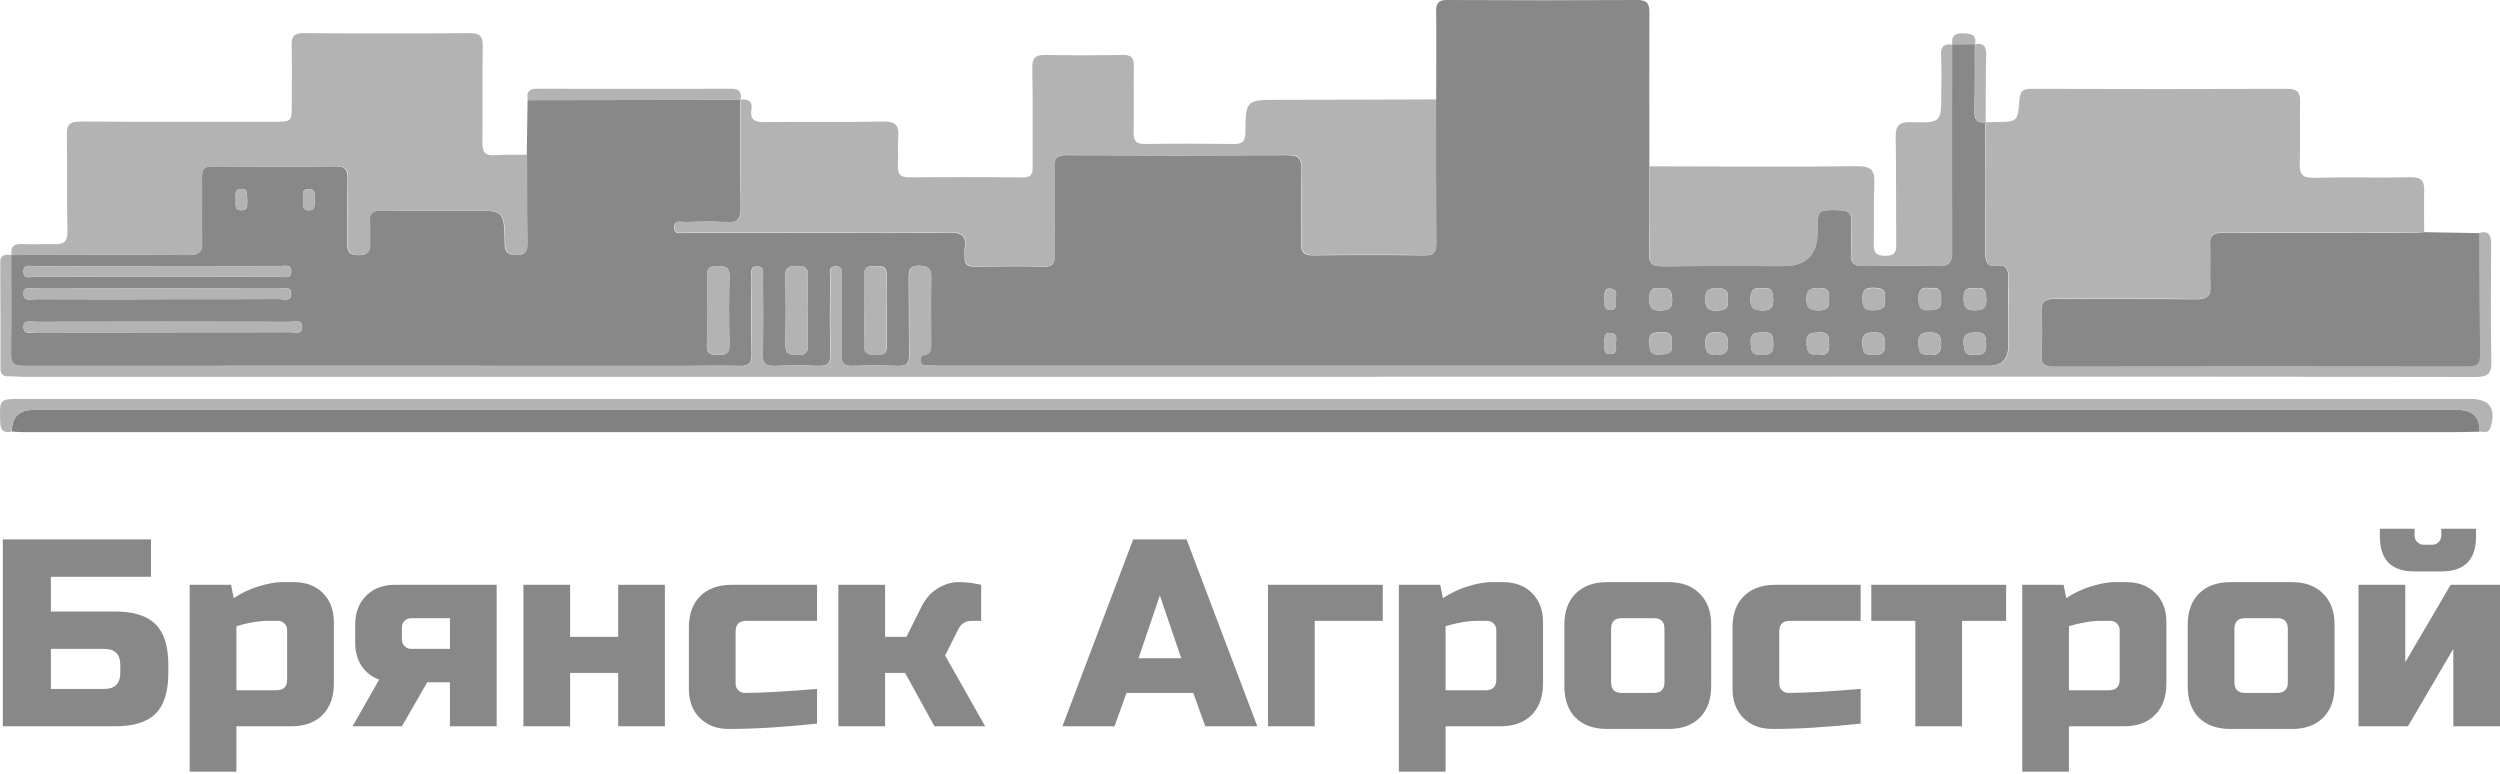 <?xml version="1.0" encoding="UTF-8"?> <svg xmlns="http://www.w3.org/2000/svg" width="462" height="143" viewBox="0 0 462 143" fill="none"> <path d="M265.403 18.43C265.403 12.985 265.465 7.54 265.403 2.096C265.403 0.616 265.756 0 267.396 0C279.126 0.062 290.834 0.062 302.564 0C304.432 0 304.827 0.719 304.806 2.383C304.765 11.834 304.806 21.285 304.806 30.716C304.806 36.078 304.868 41.461 304.723 46.824C304.682 48.816 305.45 49.227 307.297 49.207C314.709 49.125 322.141 49.166 329.552 49.166C333.76 49.166 335.864 47.07 335.864 42.879C335.864 38.667 335.864 38.749 340.099 38.852C341.759 38.893 342.175 39.53 342.092 41.009C342.009 42.961 342.175 44.933 342.05 46.885C341.926 48.714 342.694 49.207 344.438 49.166C349.005 49.063 353.593 49.042 358.16 49.166C360.278 49.227 360.734 48.447 360.734 46.515C360.672 33.736 360.714 20.957 360.734 8.177C362.146 8.177 363.537 8.177 364.949 8.157C364.949 12.286 364.969 16.436 364.886 20.566C364.845 22.066 365.302 22.826 366.9 22.58C366.9 30.675 366.942 38.79 366.9 46.885C366.9 48.467 367.295 49.371 369.059 49.125C370.928 48.878 371.135 49.967 371.115 51.446C371.052 55.617 371.115 59.809 371.115 63.979C371.115 66.376 369.917 67.582 367.523 67.595C303 67.595 238.456 67.595 173.933 67.595C172.978 67.595 172.023 67.575 171.089 67.534C170.632 67.534 170.238 67.328 170.134 66.856C170.009 66.321 170.072 65.726 170.695 65.623C172.189 65.417 172.065 64.37 172.065 63.342C172.065 59.336 171.982 55.33 172.085 51.323C172.127 49.638 171.546 49.125 169.864 49.104C168.1 49.084 167.913 49.926 167.933 51.303C167.975 56.069 167.933 60.856 167.996 65.623C168.016 67.02 167.622 67.657 166.107 67.616C163.262 67.534 160.397 67.513 157.553 67.616C155.747 67.677 155.436 66.897 155.477 65.294C155.602 60.61 155.54 55.905 155.498 51.22C155.498 50.46 155.872 49.289 154.543 49.227C152.986 49.145 153.401 50.46 153.401 51.282C153.36 55.966 153.318 60.671 153.443 65.356C153.484 67.02 153.048 67.677 151.304 67.616C148.626 67.513 145.948 67.513 143.27 67.616C141.506 67.677 140.862 67.184 140.924 65.294C141.09 60.61 141.007 55.905 140.966 51.22C140.966 50.46 141.339 49.289 140.011 49.227C138.454 49.145 138.869 50.46 138.869 51.282C138.827 55.966 138.765 60.671 138.89 65.356C138.931 67.04 138.454 67.657 136.751 67.616C133.222 67.534 129.672 67.616 126.122 67.616C85.515 67.616 44.929 67.575 4.321 67.616C2.432 67.616 1.996 67.04 2.017 65.294C2.1 59.233 2.038 53.193 2.038 47.132C12.999 47.132 23.94 47.091 34.901 47.132C36.687 47.132 37.351 46.639 37.31 44.851C37.227 40.845 37.33 36.838 37.268 32.852C37.247 31.373 37.663 30.736 39.303 30.736C46.901 30.798 54.478 30.819 62.077 30.736C63.841 30.736 64.257 31.414 64.236 32.996C64.153 36.818 64.194 40.66 64.194 44.502C64.194 45.879 63.987 47.173 66.229 47.152C68.284 47.152 68.45 46.146 68.367 44.605C68.305 43.495 68.45 42.386 68.326 41.276C68.097 39.304 68.969 38.831 70.858 38.872C76.297 38.975 81.716 38.913 87.155 38.913C93.113 38.913 93.155 38.913 93.259 44.851C93.279 46.433 93.653 47.132 95.418 47.132C97.12 47.132 97.431 46.413 97.431 44.995C97.369 39.55 97.369 34.106 97.348 28.641C97.39 25.271 97.452 21.881 97.494 18.512C110.593 18.491 123.693 18.471 136.814 18.45C136.814 25.025 136.751 31.579 136.876 38.153C136.918 40.311 136.419 41.276 134.032 41.071C131.624 40.865 129.195 40.968 126.787 41.071C125.977 41.091 124.586 40.537 124.565 42.016C124.544 43.516 125.935 43.002 126.745 43.002C135.298 43.043 143.851 43.043 152.405 43.043C160.086 43.043 167.788 43.125 175.469 42.982C177.795 42.941 178.646 43.68 178.272 45.899C178.189 46.392 178.293 46.926 178.272 47.44C178.168 48.734 178.687 49.289 180.057 49.269C184.376 49.207 188.694 49.186 193.012 49.269C194.777 49.31 194.922 48.385 194.901 47.029C194.86 41.646 194.922 36.284 194.839 30.901C194.818 29.257 195.316 28.661 197.039 28.682C210.679 28.743 224.339 28.743 237.979 28.682C240.117 28.682 240.553 29.483 240.511 31.394C240.387 35.914 240.511 40.434 240.449 44.954C240.428 46.556 240.864 47.214 242.629 47.193C249.542 47.111 256.455 47.111 263.348 47.193C264.988 47.193 265.403 46.598 265.403 45.098C265.341 36.222 265.362 27.367 265.341 18.491L265.403 18.43ZM30.127 61.411C37.974 61.411 45.821 61.411 53.669 61.391C54.478 61.391 55.89 61.904 55.849 60.404C55.807 58.946 54.395 59.48 53.586 59.48C37.891 59.439 22.196 59.439 6.501 59.48C5.692 59.48 4.301 58.966 4.342 60.486C4.384 61.945 5.775 61.411 6.584 61.411C14.432 61.452 22.279 61.432 30.127 61.411ZM29.068 49.166C21.552 49.166 14.037 49.166 6.522 49.207C5.692 49.207 4.321 48.693 4.342 50.193C4.342 51.693 5.733 51.138 6.564 51.138C21.594 51.179 36.624 51.179 51.655 51.138C52.465 51.138 53.856 51.652 53.835 50.152C53.835 48.673 52.444 49.186 51.613 49.186C44.098 49.145 36.583 49.166 29.068 49.166ZM29.068 55.288C36.583 55.288 44.098 55.288 51.613 55.268C52.444 55.268 53.814 55.761 53.814 54.302C53.814 52.802 52.444 53.337 51.613 53.337C36.583 53.295 21.573 53.295 6.543 53.337C5.733 53.337 4.342 52.802 4.342 54.302C4.342 55.802 5.712 55.288 6.543 55.288C14.058 55.33 21.573 55.309 29.088 55.309L29.068 55.288ZM163.844 57.322C163.844 55.103 163.802 52.905 163.844 50.686C163.885 49.145 162.93 49.125 161.809 49.166C160.771 49.207 159.712 49.084 159.733 50.666C159.775 55.083 159.795 59.5 159.733 63.918C159.712 65.643 160.792 65.52 161.934 65.582C163.159 65.643 163.927 65.376 163.885 63.938C163.823 61.74 163.885 59.521 163.885 57.302L163.844 57.322ZM149.291 57.384C149.291 55.268 149.228 53.131 149.311 51.015C149.374 49.536 148.73 49.084 147.318 49.145C146.094 49.186 145.139 49.186 145.159 50.85C145.222 55.186 145.222 59.521 145.159 63.856C145.139 65.479 146.031 65.582 147.277 65.602C148.626 65.623 149.374 65.315 149.311 63.774C149.208 61.658 149.291 59.521 149.291 57.405V57.384ZM130.648 57.22C130.648 59.439 130.71 61.637 130.627 63.856C130.565 65.459 131.458 65.602 132.745 65.602C134.053 65.602 134.821 65.335 134.8 63.774C134.717 59.521 134.696 55.268 134.8 51.035C134.842 49.248 133.887 49.207 132.537 49.166C131.022 49.104 130.606 49.762 130.648 51.138C130.71 53.172 130.648 55.206 130.648 57.261V57.22ZM364.824 65.479C366.277 65.705 367.129 65.356 367.046 63.671C366.983 62.377 367.046 61.349 365.219 61.432C363.765 61.493 362.748 61.575 362.873 63.445C362.956 64.842 363.163 65.787 364.845 65.5L364.824 65.479ZM356.624 65.459C358.119 65.828 358.721 65.171 358.721 63.466C358.721 61.904 358.139 61.452 356.645 61.432C355.15 61.411 354.444 61.781 354.527 63.383C354.589 64.719 354.652 65.808 356.645 65.459H356.624ZM346.244 65.459C347.489 65.726 348.361 65.438 348.361 63.712C348.361 62.192 348.091 61.37 346.285 61.411C344.811 61.452 344.085 61.76 344.168 63.383C344.23 64.719 344.313 65.808 346.244 65.459ZM306.799 53.337C305.325 52.967 304.765 53.645 304.806 55.206C304.806 56.583 304.993 57.405 306.737 57.384C308.315 57.364 309.083 57.035 309.02 55.288C308.979 53.789 308.564 53.028 306.82 53.337H306.799ZM319.276 55.35C319.546 53.83 318.923 53.234 317.345 53.254C315.934 53.254 315.124 53.48 315.145 55.165C315.145 56.727 315.498 57.466 317.283 57.405C318.778 57.343 319.587 56.973 319.276 55.371V55.35ZM335.905 65.459C337.254 65.767 338.106 65.397 338.023 63.712C337.981 62.479 338.106 61.329 336.237 61.432C334.846 61.514 333.725 61.452 333.85 63.383C333.933 64.739 334.037 65.767 335.905 65.438V65.459ZM325.442 65.459C326.895 65.705 327.788 65.376 327.705 63.671C327.642 62.418 327.746 61.247 325.899 61.432C324.736 61.534 323.428 61.247 323.532 63.157C323.594 64.513 323.49 65.808 325.442 65.459ZM317.2 65.459C318.674 65.684 319.338 65.212 319.359 63.568C319.359 61.904 318.819 61.391 317.159 61.37C315.539 61.37 315.124 61.986 315.145 63.466C315.145 64.945 315.539 65.767 317.2 65.438V65.459ZM325.712 53.275C324.155 53.028 323.47 53.583 323.47 55.33C323.47 56.911 324.092 57.322 325.587 57.364C327.123 57.405 327.746 56.953 327.684 55.371C327.642 54.015 327.518 52.967 325.712 53.295V53.275ZM337.981 55.206C338.272 53.604 337.504 53.172 335.967 53.213C334.493 53.234 333.85 53.604 333.829 55.206C333.829 56.911 334.452 57.343 336.071 57.364C337.732 57.364 338.209 56.685 337.981 55.227V55.206ZM308.937 63.712C309.062 62.397 309.041 61.267 307.194 61.411C306.01 61.493 304.723 61.185 304.806 63.096C304.868 64.431 304.723 65.664 306.716 65.5C308.003 65.397 309.228 65.5 308.917 63.712H308.937ZM365.136 53.254C363.765 53.09 362.852 53.316 362.873 55.062C362.893 56.583 363.163 57.384 364.97 57.343C366.485 57.302 367.129 56.932 367.066 55.35C367.025 53.994 366.879 52.946 365.136 53.254ZM356.728 53.254C355.171 52.987 354.486 53.501 354.548 55.124C354.589 56.459 354.672 57.466 356.437 57.302C357.683 57.199 358.824 57.322 358.741 55.494C358.679 54.056 358.596 52.905 356.728 53.254ZM348.299 55.268C348.673 53.439 347.635 53.193 346.119 53.172C344.666 53.152 344.188 53.665 344.188 55.083C344.188 56.624 344.5 57.425 346.306 57.322C347.78 57.24 348.631 56.911 348.32 55.268H348.299ZM45.697 36.921C45.531 36.119 46.05 34.866 44.534 34.928C43.226 34.989 43.579 36.099 43.579 36.859C43.579 37.681 43.185 38.913 44.721 38.852C46.05 38.79 45.572 37.681 45.718 36.921H45.697ZM58.153 36.921C58.008 36.119 58.506 34.846 56.97 34.928C55.662 34.989 56.015 36.099 56.015 36.859C56.015 37.681 55.641 38.934 57.156 38.852C58.464 38.79 58.008 37.66 58.153 36.9V36.921ZM296.502 55.165C296.71 55.905 296.025 57.199 297.54 57.261C298.91 57.322 298.62 56.172 298.599 55.391C298.599 54.631 299.014 53.501 297.706 53.337C296.357 53.172 296.544 54.241 296.481 55.145L296.502 55.165ZM296.502 63.342C296.71 64.082 296.025 65.376 297.561 65.438C298.931 65.5 298.64 64.349 298.62 63.568C298.62 62.808 299.035 61.678 297.727 61.534C296.377 61.37 296.564 62.438 296.502 63.342Z" fill="#888888"></path> <path d="M2.102 47.131C2.102 53.192 2.164 59.253 2.081 65.293C2.061 67.04 2.497 67.615 4.386 67.615C44.993 67.574 85.579 67.615 126.187 67.615C129.737 67.615 133.266 67.553 136.816 67.615C138.518 67.656 138.996 67.04 138.954 65.355C138.83 60.671 138.892 55.966 138.933 51.281C138.933 50.459 138.518 49.145 140.075 49.227C141.404 49.288 141.009 50.459 141.03 51.22C141.072 55.904 141.155 60.609 140.989 65.293C140.926 67.184 141.57 67.677 143.335 67.615C146.013 67.512 148.691 67.512 151.369 67.615C153.113 67.677 153.549 67.019 153.507 65.355C153.382 60.671 153.445 55.966 153.466 51.281C153.466 50.459 153.05 49.145 154.607 49.227C155.936 49.288 155.562 50.459 155.562 51.22C155.604 55.904 155.645 60.609 155.542 65.293C155.5 66.896 155.811 67.677 157.618 67.615C160.462 67.512 163.327 67.553 166.171 67.615C167.686 67.656 168.081 67.019 168.06 65.622C167.977 60.856 168.039 56.068 167.998 51.302C167.998 49.925 168.164 49.062 169.928 49.103C171.61 49.124 172.191 49.638 172.15 51.322C172.046 55.329 172.108 59.335 172.129 63.342C172.129 64.389 172.254 65.417 170.759 65.622C170.136 65.704 170.074 66.321 170.198 66.855C170.302 67.348 170.697 67.512 171.153 67.533C172.108 67.574 173.043 67.595 173.997 67.595C238.52 67.595 303.064 67.595 367.587 67.595C369.996 67.595 371.193 66.389 371.179 63.978C371.179 59.808 371.137 55.616 371.179 51.446C371.2 49.966 370.992 48.877 369.124 49.124C367.359 49.35 366.944 48.467 366.965 46.885C367.027 38.789 366.985 30.674 366.965 22.579C367.484 22.579 368.003 22.558 368.522 22.558C372.84 22.538 372.902 22.538 373.193 18.449C373.296 16.97 373.732 16.415 375.331 16.415C391.109 16.477 406.887 16.477 422.685 16.415C424.491 16.415 425.093 17.011 425.052 18.737C424.969 22.558 425.135 26.401 424.99 30.222C424.927 32.194 425.467 32.893 427.564 32.852C433.501 32.708 439.459 32.893 445.418 32.749C447.369 32.708 448.034 33.345 447.992 35.173C447.93 37.721 447.992 40.289 447.992 42.837C447.224 42.878 446.435 42.96 445.667 42.96C434.103 42.96 422.519 43.001 410.956 42.94C409.046 42.94 408.319 43.433 408.423 45.364C408.568 47.747 408.34 50.151 408.485 52.514C408.63 54.63 407.883 55.267 405.724 55.247C397.088 55.123 388.451 55.247 379.815 55.164C377.947 55.164 377.158 55.596 377.282 57.589C377.428 60.219 377.386 62.869 377.282 65.519C377.22 67.04 377.718 67.615 379.317 67.615C404.956 67.574 430.616 67.574 456.255 67.615C457.874 67.615 458.331 67.06 458.31 65.54C458.227 58.041 458.227 50.542 458.206 43.022C460.054 42.59 460.365 43.556 460.365 45.118C460.324 52.37 460.261 59.623 460.407 66.876C460.448 69.218 459.535 69.67 457.396 69.67C430.616 69.608 403.835 69.608 377.075 69.608C330.26 69.608 283.446 69.629 236.631 69.629C159.154 69.629 81.676 69.629 4.178 69.629C3.306 69.629 2.455 69.526 1.583 69.546C0.441 69.588 0.088 69.033 0.088 67.985C0.088 61.513 0.088 55.021 0.047 48.549C0.047 46.926 1.043 47.049 2.123 47.111L2.102 47.131Z" fill="#B3B3B3"></path> <path d="M265.401 18.429C265.401 27.305 265.401 36.16 265.463 45.036C265.463 46.536 265.048 47.152 263.408 47.132C256.495 47.049 249.582 47.049 242.689 47.132C240.925 47.152 240.489 46.495 240.509 44.892C240.592 40.372 240.447 35.852 240.572 31.332C240.613 29.421 240.177 28.599 238.039 28.62C224.399 28.702 210.739 28.682 197.1 28.62C195.377 28.62 194.878 29.195 194.899 30.839C194.982 36.201 194.899 41.584 194.961 46.967C194.961 48.323 194.837 49.248 193.072 49.207C188.754 49.124 184.436 49.166 180.118 49.207C178.748 49.207 178.228 48.672 178.332 47.378C178.374 46.864 178.27 46.351 178.332 45.837C178.685 43.618 177.834 42.879 175.53 42.92C167.848 43.063 160.146 42.981 152.465 42.981C143.912 42.981 135.358 42.981 126.805 42.94C125.996 42.94 124.584 43.454 124.625 41.954C124.646 40.475 126.037 41.029 126.847 41.009C129.255 40.927 131.705 40.824 134.092 41.009C136.48 41.214 136.999 40.269 136.936 38.092C136.812 31.537 136.874 24.963 136.874 18.388C138.203 18.285 139.116 18.655 138.867 20.217C138.535 22.251 139.594 22.6 141.4 22.559C148.645 22.477 155.89 22.621 163.136 22.456C165.523 22.395 166.167 23.216 166.001 25.353C165.876 27.038 166.042 28.764 165.938 30.469C165.835 32.051 166.25 32.791 168.035 32.77C175.031 32.709 182.007 32.709 189.003 32.791C190.851 32.811 190.851 31.805 190.83 30.51C190.809 24.552 190.892 18.573 190.768 12.615C190.726 10.684 191.37 10.108 193.259 10.149C197.992 10.252 202.746 10.232 207.501 10.149C209.141 10.129 209.556 10.766 209.535 12.245C209.473 16.251 209.577 20.258 209.494 24.264C209.452 25.805 209.743 26.627 211.549 26.606C217.071 26.524 222.593 26.545 228.115 26.606C229.673 26.606 230.129 26.052 230.15 24.49C230.192 18.45 230.254 18.45 236.42 18.45C246.073 18.45 255.747 18.388 265.401 18.368V18.429Z" fill="#B3B3B3"></path> <path d="M97.432 28.64C97.432 34.085 97.432 39.55 97.515 44.995C97.515 46.433 97.204 47.152 95.502 47.132C93.737 47.132 93.363 46.433 93.343 44.851C93.239 38.913 93.176 38.913 87.239 38.913C81.8 38.913 76.361 38.975 70.942 38.872C69.053 38.831 68.202 39.304 68.409 41.276C68.534 42.365 68.389 43.495 68.451 44.605C68.534 46.125 68.347 47.132 66.313 47.152C64.091 47.173 64.278 45.878 64.278 44.502C64.278 40.66 64.237 36.838 64.32 32.996C64.361 31.414 63.946 30.716 62.161 30.736C54.562 30.818 46.985 30.798 39.386 30.736C37.746 30.736 37.331 31.352 37.352 32.852C37.414 36.859 37.31 40.865 37.394 44.851C37.435 46.639 36.75 47.152 34.985 47.132C24.024 47.07 13.083 47.111 2.122 47.132C1.893 45.57 2.578 45.015 4.156 45.097C6.128 45.221 8.121 45.056 10.114 45.118C11.817 45.159 12.502 44.625 12.46 42.776C12.315 36.818 12.46 30.839 12.357 24.881C12.315 22.929 13 22.456 14.889 22.456C26.806 22.538 38.701 22.497 50.618 22.497C53.919 22.497 53.919 22.497 53.919 19.128C53.919 15.553 53.981 11.957 53.898 8.382C53.856 6.8 54.272 6.122 56.057 6.122C66.333 6.205 76.61 6.205 86.865 6.122C88.671 6.122 89.232 6.698 89.211 8.465C89.128 14.423 89.211 20.402 89.149 26.36C89.128 28.106 89.647 28.825 91.495 28.681C93.467 28.538 95.46 28.62 97.453 28.599L97.432 28.64Z" fill="#B3B3B3"></path> <path d="M458.206 79.779C456.566 79.799 454.925 79.861 453.285 79.861C303.707 79.861 154.109 79.861 4.531 79.861C3.763 79.861 2.974 79.799 2.206 79.758C2.15 77.074 3.507 75.738 6.275 75.752C155.583 75.752 304.891 75.752 454.199 75.752C456.953 75.752 458.296 77.094 458.226 79.779H458.206Z" fill="#818181"></path> <path d="M458.217 43.085C458.238 50.584 458.238 58.083 458.321 65.603C458.321 67.123 457.885 67.698 456.266 67.678C430.627 67.637 404.967 67.637 379.328 67.678C377.709 67.678 377.231 67.103 377.294 65.582C377.397 62.952 377.439 60.281 377.294 57.651C377.169 55.679 377.958 55.227 379.826 55.227C388.463 55.309 397.099 55.207 405.735 55.309C407.894 55.33 408.642 54.693 408.496 52.577C408.351 50.194 408.559 47.79 408.434 45.427C408.31 43.496 409.057 42.982 410.967 43.002C422.53 43.085 434.115 43.044 445.678 43.023C446.446 43.023 447.235 42.941 448.003 42.9C451.408 42.961 454.813 43.023 458.238 43.085H458.217Z" fill="#888888"></path> <path d="M360.783 8.197C360.783 20.977 360.741 33.756 360.783 46.536C360.783 48.467 360.326 49.248 358.208 49.186C353.641 49.042 349.053 49.083 344.486 49.186C342.742 49.227 341.974 48.734 342.098 46.905C342.223 44.954 342.057 42.981 342.14 41.029C342.202 39.55 341.787 38.913 340.147 38.872C335.891 38.749 335.912 38.687 335.912 42.899C335.912 47.09 333.808 49.186 329.601 49.186C322.189 49.186 314.757 49.124 307.346 49.227C305.498 49.248 304.73 48.837 304.771 46.844C304.917 41.481 304.834 36.119 304.854 30.736C317.622 30.736 330.389 30.88 343.157 30.715C345.96 30.674 346.499 31.619 346.375 34.044C346.209 37.701 346.375 41.379 346.271 45.036C346.209 46.7 346.728 47.275 348.451 47.275C350.153 47.275 350.444 46.556 350.423 45.118C350.361 38.564 350.444 31.989 350.319 25.435C350.278 23.237 350.901 22.497 353.226 22.579C358.748 22.744 358.748 22.62 358.748 17.155C358.748 14.854 358.831 12.553 358.706 10.252C358.623 8.69 359.163 7.992 360.762 8.259L360.783 8.197Z" fill="#B3B3B3"></path> <path d="M458.189 79.779C458.258 77.081 456.916 75.738 454.162 75.752C304.854 75.752 155.546 75.752 6.237 75.752C3.483 75.752 2.127 77.087 2.168 79.758C0.591 80.087 0.072 79.491 0.03 77.889C-0.074 73.738 -0.136 73.718 3.933 73.718C154.798 73.718 305.663 73.718 456.508 73.718C460.099 73.718 461.324 75.464 460.265 78.957C459.871 80.231 458.957 79.738 458.168 79.758L458.189 79.779Z" fill="#B3B3B3"></path> <path d="M136.881 18.45C123.781 18.47 110.682 18.491 97.561 18.512C97.208 16.971 97.748 16.375 99.409 16.395C111.325 16.436 123.242 16.436 135.158 16.395C136.798 16.395 137.047 17.176 136.86 18.45H136.881Z" fill="#B3B3B3"></path> <path d="M366.949 22.6C365.33 22.846 364.894 22.086 364.935 20.586C365.018 16.457 364.977 12.327 364.998 8.177C366.596 7.889 367.094 8.588 367.053 10.149C366.949 14.299 366.97 18.45 366.949 22.62V22.6Z" fill="#B3B3B3"></path> <path d="M364.998 8.178C363.586 8.178 362.195 8.178 360.783 8.198C360.576 6.719 361.178 6.123 362.755 6.164C364.229 6.206 365.288 6.349 364.998 8.157V8.178Z" fill="#B3B3B3"></path> <path d="M30.115 61.411C22.267 61.411 14.42 61.411 6.573 61.391C5.763 61.391 4.372 61.925 4.331 60.466C4.289 58.946 5.68 59.459 6.49 59.459C22.184 59.439 37.879 59.418 53.574 59.459C54.384 59.459 55.775 58.925 55.837 60.384C55.879 61.884 54.467 61.37 53.657 61.37C45.81 61.411 37.962 61.391 30.115 61.391V61.411Z" fill="#B3B3B3"></path> <path d="M29.055 49.166C36.571 49.166 44.086 49.166 51.601 49.186C52.431 49.186 53.801 48.693 53.822 50.152C53.822 51.652 52.452 51.138 51.642 51.138C36.612 51.159 21.581 51.159 6.551 51.138C5.741 51.138 4.351 51.672 4.33 50.193C4.33 48.693 5.7 49.207 6.51 49.207C14.025 49.166 21.54 49.186 29.055 49.186V49.166Z" fill="#B3B3B3"></path> <path d="M29.045 55.309C21.529 55.309 14.014 55.309 6.499 55.289C5.669 55.289 4.298 55.782 4.298 54.303C4.298 52.803 5.689 53.337 6.499 53.337C21.529 53.296 36.539 53.296 51.57 53.337C52.379 53.337 53.77 52.803 53.77 54.303C53.77 55.782 52.4 55.268 51.57 55.268C44.054 55.309 36.539 55.289 29.024 55.289L29.045 55.309Z" fill="#B3B3B3"></path> <path d="M163.822 57.343C163.822 59.562 163.78 61.76 163.822 63.979C163.863 65.417 163.095 65.684 161.871 65.623C160.729 65.561 159.628 65.684 159.67 63.959C159.753 59.541 159.732 55.124 159.67 50.707C159.67 49.125 160.708 49.248 161.746 49.207C162.867 49.166 163.822 49.207 163.78 50.727C163.718 52.926 163.78 55.145 163.78 57.364L163.822 57.343Z" fill="#B3B3B3"></path> <path d="M149.296 57.404C149.296 59.52 149.234 61.657 149.317 63.773C149.379 65.314 148.632 65.623 147.282 65.602C146.016 65.581 145.123 65.479 145.165 63.855C145.248 59.52 145.248 55.185 145.165 50.85C145.144 49.186 146.099 49.206 147.324 49.145C148.736 49.083 149.379 49.535 149.317 51.014C149.234 53.131 149.296 55.267 149.317 57.384L149.296 57.404Z" fill="#B3B3B3"></path> <path d="M130.651 57.24C130.651 55.206 130.713 53.152 130.651 51.118C130.609 49.741 131.024 49.084 132.54 49.145C133.868 49.207 134.844 49.248 134.803 51.015C134.699 55.268 134.72 59.521 134.803 63.753C134.823 65.315 134.076 65.561 132.747 65.582C131.46 65.582 130.568 65.459 130.63 63.836C130.713 61.637 130.651 59.418 130.651 57.199V57.24Z" fill="#B3B3B3"></path> <path d="M364.833 65.479C363.152 65.787 362.944 64.842 362.861 63.425C362.757 61.555 363.774 61.473 365.207 61.411C367.034 61.329 366.972 62.377 367.034 63.651C367.117 65.335 366.266 65.685 364.812 65.459L364.833 65.479Z" fill="#B3B3B3"></path> <path d="M356.631 65.459C354.659 65.808 354.576 64.719 354.513 63.384C354.43 61.781 355.136 61.391 356.631 61.432C358.126 61.453 358.707 61.904 358.707 63.466C358.707 65.171 358.105 65.829 356.61 65.459H356.631Z" fill="#B3B3B3"></path> <path d="M346.257 65.459C344.306 65.808 344.244 64.719 344.181 63.383C344.098 61.76 344.825 61.452 346.299 61.411C348.105 61.37 348.375 62.192 348.375 63.712C348.375 65.438 347.503 65.726 346.257 65.459Z" fill="#B3B3B3"></path> <path d="M306.8 53.336C308.543 53.028 308.938 53.788 309 55.288C309.062 57.035 308.294 57.363 306.717 57.384C304.993 57.404 304.807 56.583 304.786 55.206C304.765 53.645 305.326 52.967 306.779 53.336H306.8Z" fill="#B3B3B3"></path> <path d="M319.264 55.35C319.576 56.952 318.766 57.322 317.271 57.384C315.486 57.466 315.154 56.726 315.133 55.144C315.133 53.46 315.901 53.254 317.333 53.234C318.932 53.234 319.555 53.809 319.264 55.329V55.35Z" fill="#B3B3B3"></path> <path d="M335.892 65.459C334.023 65.787 333.94 64.76 333.837 63.404C333.712 61.473 334.854 61.514 336.224 61.452C338.093 61.349 337.947 62.48 338.009 63.733C338.072 65.418 337.221 65.787 335.892 65.479V65.459Z" fill="#B3B3B3"></path> <path d="M325.427 65.479C323.475 65.808 323.579 64.534 323.517 63.178C323.413 61.288 324.721 61.576 325.883 61.452C327.731 61.267 327.627 62.438 327.69 63.692C327.773 65.397 326.901 65.726 325.427 65.479Z" fill="#B3B3B3"></path> <path d="M317.188 65.479C315.527 65.787 315.154 64.965 315.133 63.506C315.133 62.027 315.527 61.41 317.147 61.41C318.807 61.41 319.368 61.945 319.347 63.609C319.347 65.232 318.662 65.725 317.188 65.499V65.479Z" fill="#B3B3B3"></path> <path d="M325.722 53.316C327.528 52.987 327.653 54.035 327.694 55.391C327.756 56.973 327.134 57.425 325.597 57.384C324.123 57.343 323.5 56.952 323.48 55.35C323.48 53.624 324.144 53.069 325.722 53.295V53.316Z" fill="#B3B3B3"></path> <path d="M337.964 55.247C338.193 56.706 337.736 57.404 336.054 57.384C334.456 57.384 333.791 56.932 333.812 55.226C333.812 53.624 334.476 53.254 335.95 53.233C337.487 53.213 338.255 53.644 337.964 55.226V55.247Z" fill="#B3B3B3"></path> <path d="M308.931 63.753C309.222 65.561 308.017 65.438 306.73 65.541C304.717 65.684 304.883 64.452 304.82 63.137C304.737 61.226 306.024 61.534 307.208 61.452C309.055 61.308 309.055 62.459 308.952 63.753H308.931Z" fill="#B3B3B3"></path> <path d="M365.133 53.295C366.897 52.987 367.022 54.015 367.063 55.391C367.126 56.994 366.461 57.364 364.967 57.384C363.16 57.425 362.89 56.624 362.87 55.103C362.849 53.357 363.762 53.152 365.133 53.295Z" fill="#B3B3B3"></path> <path d="M356.706 53.316C358.575 52.987 358.658 54.118 358.72 55.556C358.803 57.384 357.661 57.261 356.415 57.364C354.651 57.508 354.568 56.501 354.526 55.186C354.464 53.563 355.17 53.049 356.706 53.316Z" fill="#B3B3B3"></path> <path d="M348.291 55.33C348.603 56.974 347.752 57.302 346.278 57.385C344.472 57.487 344.139 56.686 344.16 55.145C344.16 53.727 344.638 53.214 346.091 53.234C347.606 53.255 348.665 53.501 348.271 55.33H348.291Z" fill="#B3B3B3"></path> <path d="M45.682 36.92C45.537 37.68 46.014 38.81 44.686 38.852C43.17 38.913 43.565 37.68 43.544 36.859C43.544 36.098 43.191 34.989 44.499 34.927C46.035 34.866 45.516 36.119 45.661 36.92H45.682Z" fill="#B3B3B3"></path> <path d="M58.156 36.92C58.01 37.68 58.467 38.81 57.159 38.872C55.644 38.954 56.017 37.701 56.017 36.879C56.017 36.119 55.664 35.009 56.972 34.947C58.508 34.865 58.01 36.119 58.156 36.94V36.92Z" fill="#B3B3B3"></path> <path d="M296.501 55.165C296.542 54.261 296.376 53.193 297.726 53.357C299.034 53.521 298.598 54.631 298.618 55.412C298.618 56.192 298.909 57.343 297.56 57.281C296.023 57.22 296.709 55.905 296.522 55.186L296.501 55.165Z" fill="#B3B3B3"></path> <path d="M296.501 63.343C296.542 62.439 296.376 61.37 297.726 61.535C299.034 61.679 298.598 62.809 298.618 63.569C298.618 64.35 298.93 65.5 297.56 65.439C296.023 65.377 296.709 64.062 296.501 63.343Z" fill="#B3B3B3"></path> <path d="M9.402 113.005H21.243C24.696 113.005 27.196 113.794 28.742 115.373C30.32 116.919 31.11 119.418 31.11 122.872V124.352C31.11 127.805 30.32 130.321 28.742 131.9C27.196 133.446 24.696 134.219 21.243 134.219H0.522V99.684H27.903V106.591H9.402V113.005ZM22.229 122.872C22.229 120.898 21.243 119.912 19.269 119.912H9.402V127.312H19.269C21.243 127.312 22.229 126.325 22.229 124.352V122.872ZM49.609 114.731C47.866 114.731 45.892 115.06 43.688 115.718V127.559H51.089C52.404 127.559 53.062 126.901 53.062 125.585V116.458C53.062 115.965 52.898 115.554 52.569 115.225C52.24 114.896 51.829 114.731 51.336 114.731H49.609ZM43.688 134.219V142.606H35.055V108.071H42.702L43.195 110.538C44.741 109.518 46.32 108.778 47.931 108.318C49.576 107.824 50.957 107.578 52.075 107.578H54.296C56.532 107.578 58.325 108.252 59.673 109.6C61.022 110.949 61.696 112.741 61.696 114.978V126.325C61.696 128.792 60.989 130.732 59.575 132.147C58.193 133.528 56.269 134.219 53.802 134.219H43.688ZM91.785 108.071V134.219H83.151V126.078H78.958L74.271 134.219H65.144L70.077 125.585C68.696 125.092 67.611 124.253 66.821 123.069C66.032 121.885 65.637 120.421 65.637 118.678V115.471C65.637 113.235 66.311 111.442 67.66 110.094C69.008 108.745 70.801 108.071 73.037 108.071H91.785ZM75.998 114.238C75.504 114.238 75.093 114.402 74.764 114.731C74.435 115.06 74.271 115.471 74.271 115.965V118.185C74.271 118.678 74.435 119.089 74.764 119.418C75.093 119.747 75.504 119.912 75.998 119.912H83.151V114.238H75.998ZM114.238 117.691V108.071H122.872V134.219H114.238V124.352H105.358V134.219H96.724V108.071H105.358V117.691H114.238ZM150.988 133.726C144.837 134.383 139.41 134.712 134.707 134.712C132.47 134.712 130.678 134.038 129.329 132.689C127.981 131.341 127.307 129.548 127.307 127.312V115.965C127.307 113.498 127.997 111.574 129.379 110.192C130.793 108.778 132.734 108.071 135.2 108.071H150.988V114.731H137.914C136.598 114.731 135.94 115.389 135.94 116.705V126.325C135.94 126.819 136.105 127.23 136.434 127.559C136.763 127.887 137.174 128.052 137.667 128.052C140.627 128.052 145.067 127.805 150.988 127.312V133.726ZM167.259 124.352H163.559V134.219H154.925V108.071H163.559V117.691H167.506L170.219 112.265C171.206 110.16 172.752 108.729 174.857 107.972C175.613 107.709 176.337 107.578 177.027 107.578C178.146 107.578 179.165 107.66 180.086 107.824L181.319 108.071V114.731H179.593C178.474 114.731 177.652 115.225 177.126 116.211L174.659 121.145L182.06 134.219H172.686L167.259 124.352ZM205.958 134.219H196.338L209.412 99.684H219.279L232.353 134.219H222.733L220.512 128.052H208.179L205.958 134.219ZM210.399 121.638H218.292L214.345 110.044L210.399 121.638ZM255.539 108.071V114.731H242.958V134.219H234.324V108.071H255.539ZM273.065 114.731C271.321 114.731 269.348 115.06 267.144 115.718V127.559H274.545C275.86 127.559 276.518 126.901 276.518 125.585V116.458C276.518 115.965 276.354 115.554 276.025 115.225C275.696 114.896 275.285 114.731 274.791 114.731H273.065ZM267.144 134.219V142.606H258.51V108.071H266.158L266.651 110.538C268.197 109.518 269.775 108.778 271.387 108.318C273.032 107.824 274.413 107.578 275.531 107.578H277.751C279.988 107.578 281.78 108.252 283.129 109.6C284.477 110.949 285.152 112.741 285.152 114.978V126.325C285.152 128.792 284.445 130.732 283.03 132.147C281.649 133.528 279.725 134.219 277.258 134.219H267.144ZM316.227 126.819C316.227 129.285 315.52 131.226 314.106 132.64C312.725 134.022 310.8 134.712 308.334 134.712H296.987C294.52 134.712 292.579 134.022 291.165 132.64C289.784 131.226 289.093 129.285 289.093 126.819V115.471C289.093 113.005 289.784 111.08 291.165 109.699C292.579 108.285 294.52 107.578 296.987 107.578H308.334C310.8 107.578 312.725 108.285 314.106 109.699C315.52 111.08 316.227 113.005 316.227 115.471V126.819ZM307.594 116.211C307.594 114.896 306.936 114.238 305.62 114.238H299.7C298.384 114.238 297.727 114.896 297.727 116.211V126.078C297.727 127.394 298.384 128.052 299.7 128.052H305.62C306.936 128.052 307.594 127.394 307.594 126.078V116.211ZM343.85 133.726C337.699 134.383 332.272 134.712 327.569 134.712C325.332 134.712 323.54 134.038 322.191 132.689C320.843 131.341 320.168 129.548 320.168 127.312V115.965C320.168 113.498 320.859 111.574 322.241 110.192C323.655 108.778 325.595 108.071 328.062 108.071H343.85V114.731H330.776C329.46 114.731 328.802 115.389 328.802 116.705V126.325C328.802 126.819 328.967 127.23 329.296 127.559C329.624 127.887 330.036 128.052 330.529 128.052C333.489 128.052 337.929 127.805 343.85 127.312V133.726ZM362.588 114.731V134.219H353.954V114.731H345.813V108.071H370.728V114.731H362.588ZM388.261 114.731C386.518 114.731 384.545 115.06 382.341 115.718V127.559H389.741C391.057 127.559 391.715 126.901 391.715 125.585V116.458C391.715 115.965 391.55 115.554 391.221 115.225C390.893 114.896 390.481 114.731 389.988 114.731H388.261ZM382.341 134.219V142.606H373.707V108.071H381.354L381.848 110.538C383.394 109.518 384.972 108.778 386.584 108.318C388.228 107.824 389.61 107.578 390.728 107.578H392.948C395.185 107.578 396.977 108.252 398.326 109.6C399.674 110.949 400.349 112.741 400.349 114.978V126.325C400.349 128.792 399.641 130.732 398.227 132.147C396.846 133.528 394.922 134.219 392.455 134.219H382.341ZM431.424 126.819C431.424 129.285 430.717 131.226 429.303 132.64C427.921 134.022 425.997 134.712 423.53 134.712H412.183C409.717 134.712 407.776 134.022 406.362 132.64C404.98 131.226 404.29 129.285 404.29 126.819V115.471C404.29 113.005 404.98 111.08 406.362 109.699C407.776 108.285 409.717 107.578 412.183 107.578H423.53C425.997 107.578 427.921 108.285 429.303 109.699C430.717 111.08 431.424 113.005 431.424 115.471V126.819ZM422.79 116.211C422.79 114.896 422.133 114.238 420.817 114.238H414.897C413.581 114.238 412.923 114.896 412.923 116.211V126.078C412.923 127.394 413.581 128.052 414.897 128.052H420.817C422.133 128.052 422.79 127.394 422.79 126.078V116.211ZM446.219 105.604C441.943 105.604 439.805 103.466 439.805 99.191V97.71H446.219V98.944C446.219 99.437 446.384 99.848 446.712 100.177C447.041 100.506 447.453 100.671 447.946 100.671H449.426C449.919 100.671 450.33 100.506 450.659 100.177C450.988 99.848 451.153 99.437 451.153 98.944V97.71H457.566V99.191C457.566 103.466 455.428 105.604 451.153 105.604H446.219ZM452.879 108.071H462.007V134.219H453.373V119.912L444.986 134.219H435.859V108.071H444.492V122.378L452.879 108.071Z" fill="#888888"></path> </svg> 